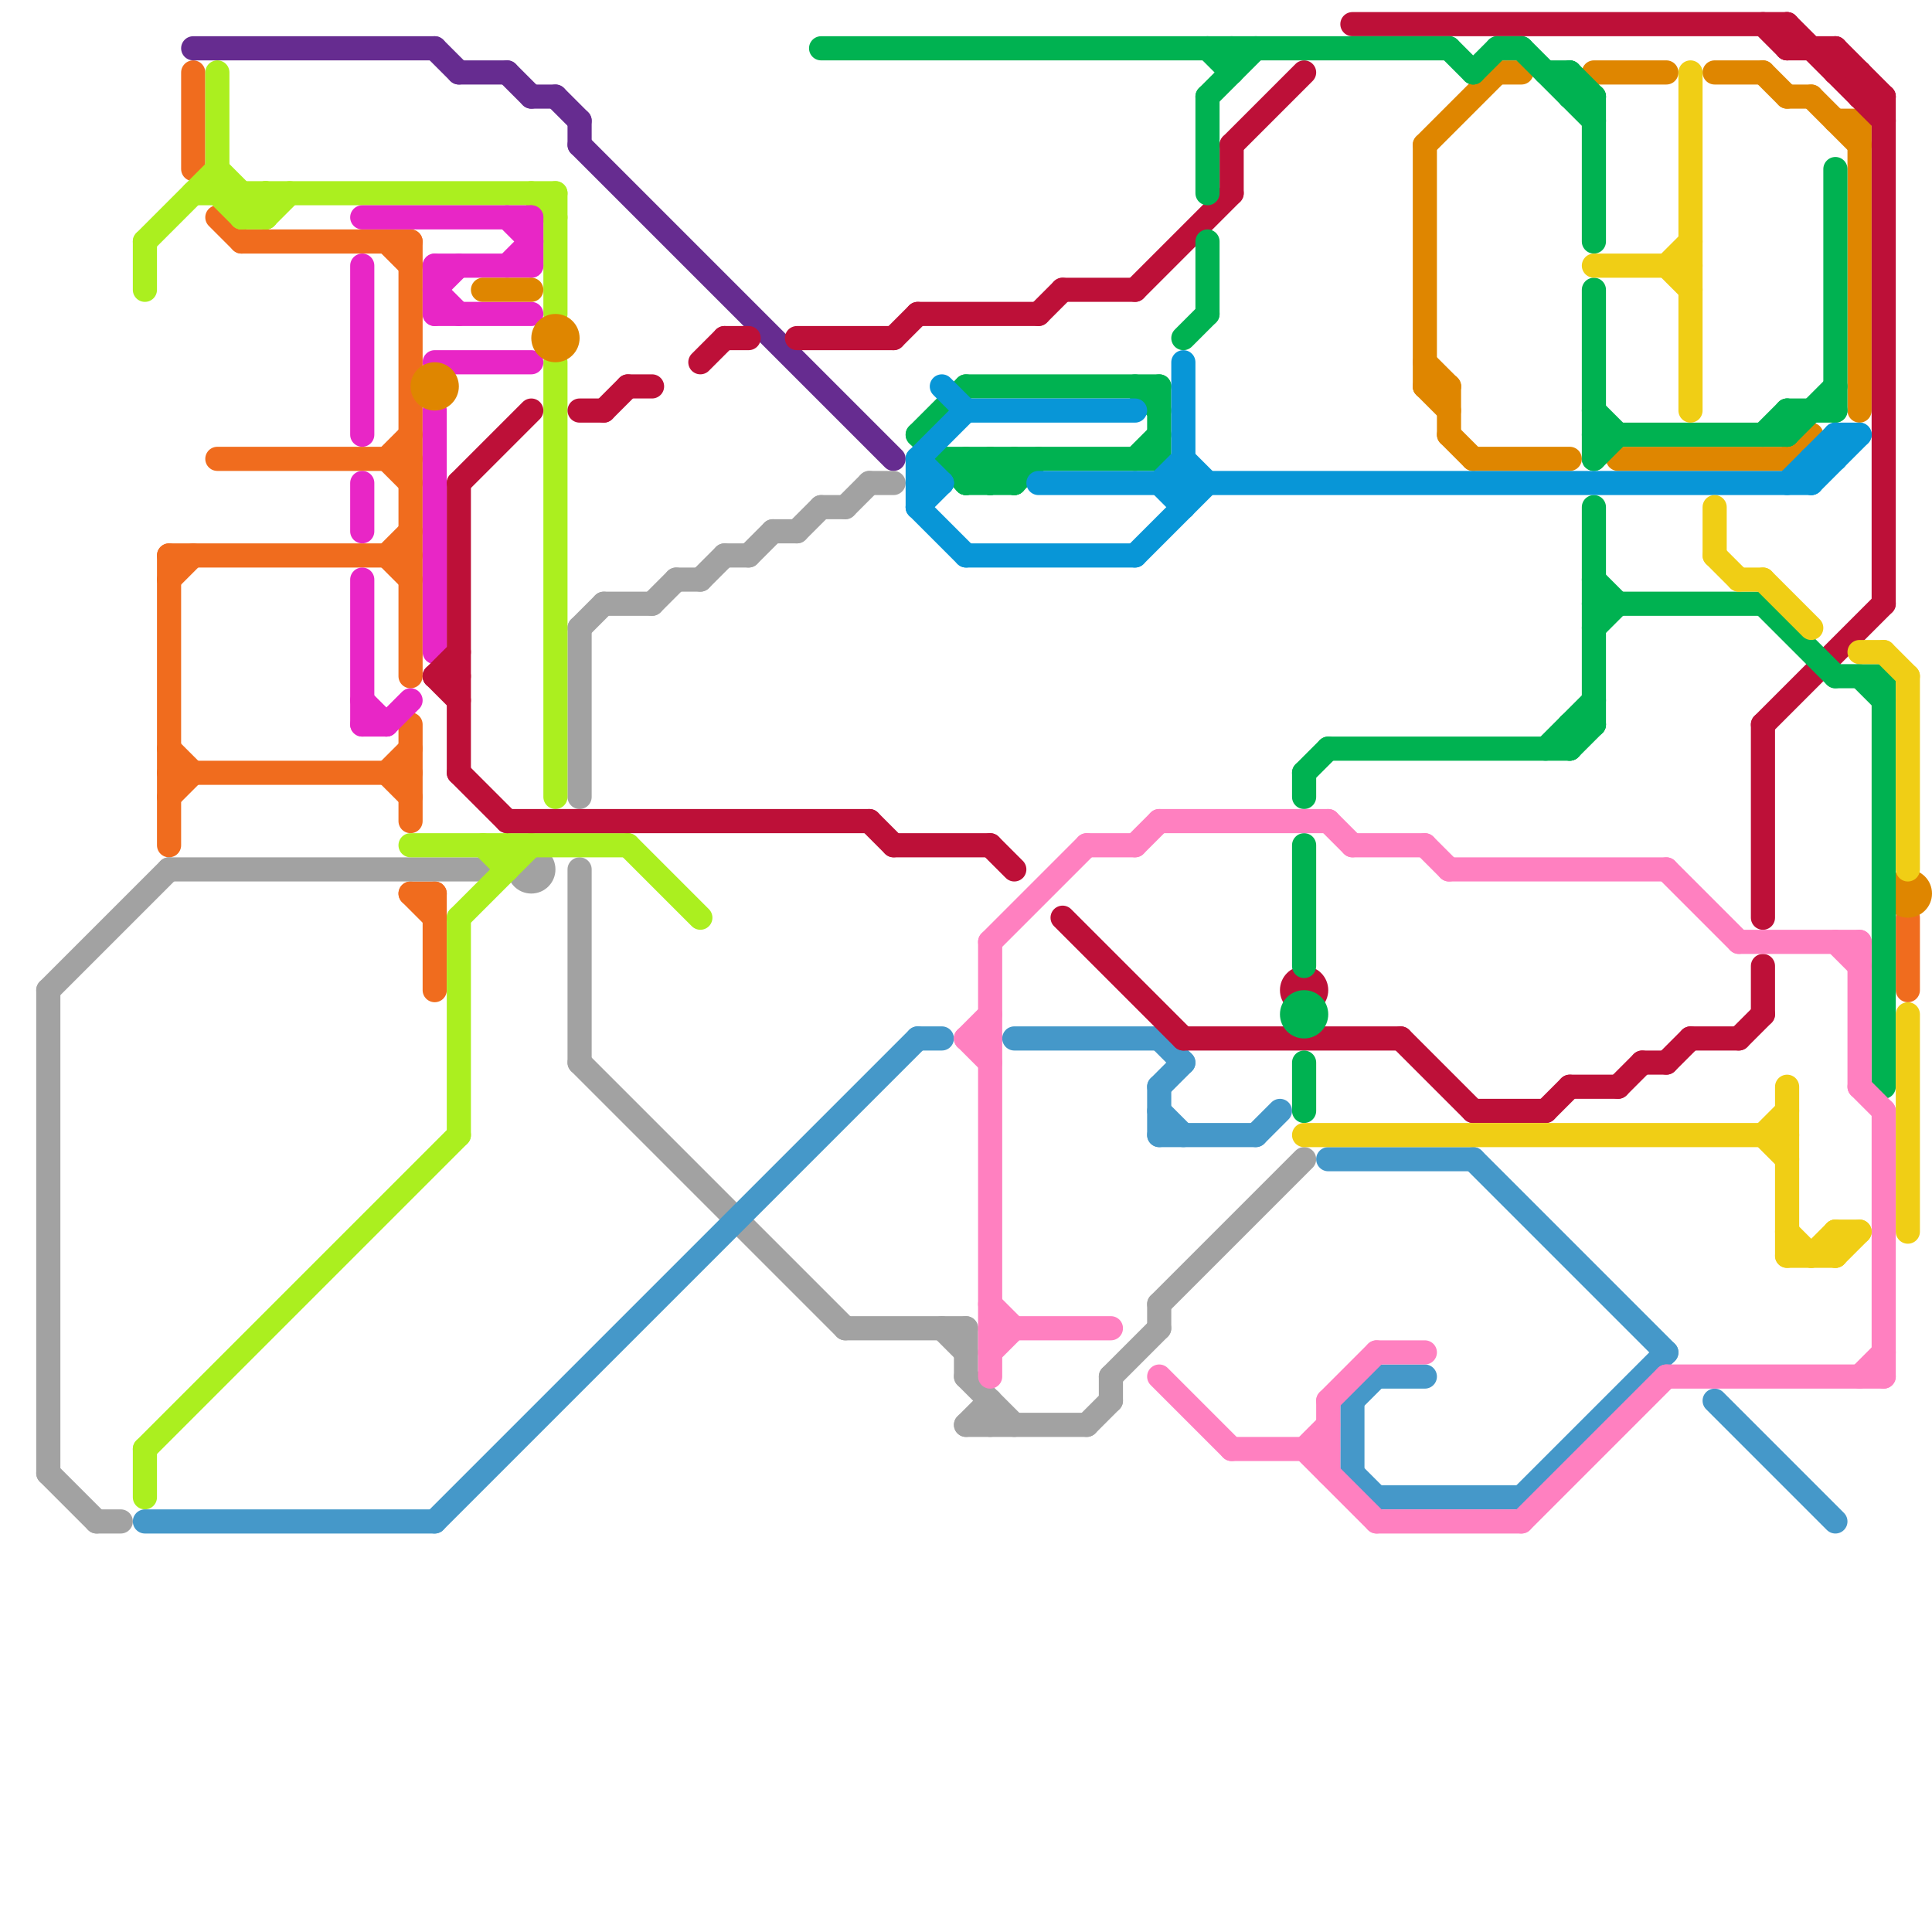
<svg version="1.1" xmlns="http://www.w3.org/2000/svg" viewBox="0 0 80 80">
<style>line { stroke-width: 1; fill: none; stroke-linecap: round; stroke-linejoin: round; } .c0 { stroke: #f06c1e } .c1 { stroke: #662c90 } .c2 { stroke: #a2a2a2 } .c3 { stroke: #abef1f } .c4 { stroke: #4598c9 } .c5 { stroke: #e826c6 } .c6 { stroke: #df8600 } .c7 { stroke: #bd1038 } .c8 { stroke: #00b251 } .c9 { stroke: #0896d7 } .c10 { stroke: #ff80c0 } .c11 { stroke: #f0ce15 }</style><line class="c0" x1="17" y1="30" x2="17" y2="34"/><line class="c0" x1="16" y1="19" x2="17" y2="18"/><line class="c0" x1="16" y1="10" x2="17" y2="11"/><line class="c0" x1="7" y1="23" x2="17" y2="23"/><line class="c0" x1="18" y1="37" x2="18" y2="41"/><line class="c0" x1="9" y1="19" x2="17" y2="19"/><line class="c0" x1="79" y1="38" x2="79" y2="41"/><line class="c0" x1="17" y1="37" x2="18" y2="38"/><line class="c0" x1="10" y1="10" x2="17" y2="10"/><line class="c0" x1="16" y1="19" x2="17" y2="20"/><line class="c0" x1="17" y1="10" x2="17" y2="28"/><line class="c0" x1="7" y1="24" x2="8" y2="23"/><line class="c0" x1="9" y1="9" x2="10" y2="10"/><line class="c0" x1="16" y1="32" x2="17" y2="31"/><line class="c0" x1="16" y1="23" x2="17" y2="22"/><line class="c0" x1="7" y1="31" x2="8" y2="32"/><line class="c0" x1="7" y1="32" x2="17" y2="32"/><line class="c0" x1="8" y1="3" x2="8" y2="7"/><line class="c0" x1="17" y1="37" x2="18" y2="37"/><line class="c0" x1="7" y1="33" x2="8" y2="32"/><line class="c0" x1="16" y1="32" x2="17" y2="33"/><line class="c0" x1="16" y1="23" x2="17" y2="24"/><line class="c0" x1="7" y1="23" x2="7" y2="35"/><line class="c1" x1="24" y1="6" x2="37" y2="19"/><line class="c1" x1="24" y1="5" x2="24" y2="6"/><line class="c1" x1="21" y1="3" x2="22" y2="4"/><line class="c1" x1="23" y1="4" x2="24" y2="5"/><line class="c1" x1="8" y1="2" x2="18" y2="2"/><line class="c1" x1="19" y1="3" x2="21" y2="3"/><line class="c1" x1="18" y1="2" x2="19" y2="3"/><line class="c1" x1="22" y1="4" x2="23" y2="4"/><line class="c2" x1="41" y1="58" x2="41" y2="59"/><line class="c2" x1="35" y1="55" x2="40" y2="55"/><line class="c2" x1="34" y1="21" x2="35" y2="21"/><line class="c2" x1="25" y1="25" x2="27" y2="25"/><line class="c2" x1="30" y1="23" x2="31" y2="23"/><line class="c2" x1="35" y1="21" x2="36" y2="20"/><line class="c2" x1="4" y1="63" x2="5" y2="63"/><line class="c2" x1="40" y1="57" x2="42" y2="59"/><line class="c2" x1="24" y1="26" x2="25" y2="25"/><line class="c2" x1="39" y1="55" x2="40" y2="56"/><line class="c2" x1="33" y1="22" x2="34" y2="21"/><line class="c2" x1="24" y1="36" x2="24" y2="44"/><line class="c2" x1="24" y1="44" x2="35" y2="55"/><line class="c2" x1="28" y1="24" x2="29" y2="24"/><line class="c2" x1="46" y1="57" x2="46" y2="58"/><line class="c2" x1="48" y1="54" x2="54" y2="48"/><line class="c2" x1="2" y1="41" x2="7" y2="36"/><line class="c2" x1="46" y1="57" x2="48" y2="55"/><line class="c2" x1="40" y1="59" x2="41" y2="58"/><line class="c2" x1="7" y1="36" x2="20" y2="36"/><line class="c2" x1="32" y1="22" x2="33" y2="22"/><line class="c2" x1="40" y1="59" x2="45" y2="59"/><line class="c2" x1="40" y1="55" x2="40" y2="57"/><line class="c2" x1="31" y1="23" x2="32" y2="22"/><line class="c2" x1="48" y1="54" x2="48" y2="55"/><line class="c2" x1="2" y1="41" x2="2" y2="61"/><line class="c2" x1="27" y1="25" x2="28" y2="24"/><line class="c2" x1="45" y1="59" x2="46" y2="58"/><line class="c2" x1="24" y1="26" x2="24" y2="33"/><line class="c2" x1="36" y1="20" x2="37" y2="20"/><line class="c2" x1="29" y1="24" x2="30" y2="23"/><line class="c2" x1="2" y1="61" x2="4" y2="63"/><circle cx="22" cy="36" r="1" fill="#a2a2a2" /><line class="c3" x1="6" y1="10" x2="6" y2="12"/><line class="c3" x1="10" y1="9" x2="11" y2="8"/><line class="c3" x1="22" y1="8" x2="23" y2="9"/><line class="c3" x1="10" y1="8" x2="10" y2="9"/><line class="c3" x1="9" y1="3" x2="9" y2="8"/><line class="c3" x1="17" y1="35" x2="26" y2="35"/><line class="c3" x1="6" y1="10" x2="9" y2="7"/><line class="c3" x1="19" y1="38" x2="19" y2="47"/><line class="c3" x1="23" y1="15" x2="23" y2="33"/><line class="c3" x1="11" y1="9" x2="12" y2="8"/><line class="c3" x1="8" y1="8" x2="23" y2="8"/><line class="c3" x1="26" y1="35" x2="29" y2="38"/><line class="c3" x1="6" y1="60" x2="19" y2="47"/><line class="c3" x1="11" y1="8" x2="11" y2="9"/><line class="c3" x1="6" y1="60" x2="6" y2="62"/><line class="c3" x1="9" y1="7" x2="11" y2="9"/><line class="c3" x1="23" y1="8" x2="23" y2="13"/><line class="c3" x1="10" y1="9" x2="11" y2="9"/><line class="c3" x1="9" y1="8" x2="10" y2="9"/><line class="c3" x1="19" y1="38" x2="22" y2="35"/><line class="c3" x1="21" y1="35" x2="21" y2="36"/><line class="c3" x1="20" y1="35" x2="21" y2="36"/><line class="c4" x1="57" y1="62" x2="63" y2="62"/><line class="c4" x1="71" y1="58" x2="76" y2="63"/><line class="c4" x1="42" y1="43" x2="48" y2="43"/><line class="c4" x1="52" y1="47" x2="53" y2="46"/><line class="c4" x1="48" y1="43" x2="49" y2="44"/><line class="c4" x1="48" y1="45" x2="48" y2="47"/><line class="c4" x1="61" y1="48" x2="69" y2="56"/><line class="c4" x1="57" y1="57" x2="59" y2="57"/><line class="c4" x1="56" y1="58" x2="57" y2="57"/><line class="c4" x1="18" y1="63" x2="38" y2="43"/><line class="c4" x1="56" y1="61" x2="57" y2="62"/><line class="c4" x1="56" y1="58" x2="56" y2="61"/><line class="c4" x1="48" y1="47" x2="52" y2="47"/><line class="c4" x1="63" y1="62" x2="69" y2="56"/><line class="c4" x1="38" y1="43" x2="39" y2="43"/><line class="c4" x1="55" y1="48" x2="61" y2="48"/><line class="c4" x1="48" y1="45" x2="49" y2="44"/><line class="c4" x1="6" y1="63" x2="18" y2="63"/><line class="c4" x1="48" y1="46" x2="49" y2="47"/><line class="c5" x1="21" y1="9" x2="22" y2="10"/><line class="c5" x1="18" y1="12" x2="19" y2="11"/><line class="c5" x1="22" y1="9" x2="22" y2="11"/><line class="c5" x1="16" y1="30" x2="17" y2="29"/><line class="c5" x1="15" y1="29" x2="16" y2="30"/><line class="c5" x1="15" y1="30" x2="16" y2="30"/><line class="c5" x1="15" y1="11" x2="15" y2="18"/><line class="c5" x1="21" y1="11" x2="22" y2="10"/><line class="c5" x1="18" y1="12" x2="19" y2="13"/><line class="c5" x1="15" y1="24" x2="15" y2="30"/><line class="c5" x1="18" y1="11" x2="18" y2="13"/><line class="c5" x1="15" y1="9" x2="22" y2="9"/><line class="c5" x1="18" y1="17" x2="18" y2="27"/><line class="c5" x1="15" y1="20" x2="15" y2="22"/><line class="c5" x1="18" y1="15" x2="22" y2="15"/><line class="c5" x1="18" y1="13" x2="22" y2="13"/><line class="c5" x1="18" y1="11" x2="22" y2="11"/><line class="c6" x1="20" y1="12" x2="22" y2="12"/><line class="c6" x1="59" y1="15" x2="60" y2="16"/><line class="c6" x1="59" y1="16" x2="60" y2="16"/><line class="c6" x1="59" y1="6" x2="62" y2="3"/><line class="c6" x1="59" y1="6" x2="59" y2="16"/><line class="c6" x1="75" y1="4" x2="77" y2="6"/><line class="c6" x1="67" y1="19" x2="74" y2="19"/><line class="c6" x1="76" y1="5" x2="77" y2="5"/><line class="c6" x1="74" y1="4" x2="75" y2="4"/><line class="c6" x1="61" y1="19" x2="65" y2="19"/><line class="c6" x1="60" y1="18" x2="61" y2="19"/><line class="c6" x1="62" y1="3" x2="63" y2="3"/><line class="c6" x1="73" y1="3" x2="74" y2="4"/><line class="c6" x1="66" y1="3" x2="69" y2="3"/><line class="c6" x1="59" y1="16" x2="60" y2="17"/><line class="c6" x1="60" y1="16" x2="60" y2="18"/><line class="c6" x1="74" y1="19" x2="75" y2="18"/><line class="c6" x1="71" y1="3" x2="73" y2="3"/><line class="c6" x1="77" y1="5" x2="77" y2="17"/><circle cx="18" cy="16" r="1" fill="#df8600" /><circle cx="79" cy="37" r="1" fill="#df8600" /><circle cx="23" cy="14" r="1" fill="#df8600" /><line class="c7" x1="77" y1="3" x2="77" y2="4"/><line class="c7" x1="49" y1="43" x2="58" y2="43"/><line class="c7" x1="41" y1="35" x2="42" y2="36"/><line class="c7" x1="77" y1="4" x2="78" y2="4"/><line class="c7" x1="43" y1="13" x2="44" y2="12"/><line class="c7" x1="65" y1="45" x2="67" y2="45"/><line class="c7" x1="25" y1="17" x2="26" y2="16"/><line class="c7" x1="74" y1="2" x2="76" y2="2"/><line class="c7" x1="19" y1="20" x2="19" y2="32"/><line class="c7" x1="37" y1="35" x2="41" y2="35"/><line class="c7" x1="18" y1="28" x2="19" y2="27"/><line class="c7" x1="36" y1="34" x2="37" y2="35"/><line class="c7" x1="44" y1="38" x2="49" y2="43"/><line class="c7" x1="74" y1="1" x2="74" y2="2"/><line class="c7" x1="64" y1="46" x2="65" y2="45"/><line class="c7" x1="68" y1="44" x2="69" y2="44"/><line class="c7" x1="72" y1="43" x2="73" y2="42"/><line class="c7" x1="76" y1="3" x2="77" y2="3"/><line class="c7" x1="58" y1="43" x2="61" y2="46"/><line class="c7" x1="73" y1="40" x2="73" y2="42"/><line class="c7" x1="37" y1="14" x2="38" y2="13"/><line class="c7" x1="51" y1="6" x2="54" y2="3"/><line class="c7" x1="69" y1="44" x2="70" y2="43"/><line class="c7" x1="74" y1="1" x2="78" y2="5"/><line class="c7" x1="70" y1="43" x2="72" y2="43"/><line class="c7" x1="21" y1="34" x2="36" y2="34"/><line class="c7" x1="56" y1="1" x2="74" y2="1"/><line class="c7" x1="73" y1="1" x2="74" y2="2"/><line class="c7" x1="18" y1="28" x2="19" y2="29"/><line class="c7" x1="29" y1="15" x2="30" y2="14"/><line class="c7" x1="44" y1="12" x2="47" y2="12"/><line class="c7" x1="76" y1="2" x2="78" y2="4"/><line class="c7" x1="19" y1="20" x2="22" y2="17"/><line class="c7" x1="19" y1="32" x2="21" y2="34"/><line class="c7" x1="73" y1="30" x2="73" y2="38"/><line class="c7" x1="30" y1="14" x2="31" y2="14"/><line class="c7" x1="61" y1="46" x2="64" y2="46"/><line class="c7" x1="73" y1="30" x2="78" y2="25"/><line class="c7" x1="67" y1="45" x2="68" y2="44"/><line class="c7" x1="26" y1="16" x2="27" y2="16"/><line class="c7" x1="76" y1="2" x2="76" y2="3"/><line class="c7" x1="38" y1="13" x2="43" y2="13"/><line class="c7" x1="18" y1="28" x2="19" y2="28"/><line class="c7" x1="33" y1="14" x2="37" y2="14"/><line class="c7" x1="47" y1="12" x2="51" y2="8"/><line class="c7" x1="24" y1="17" x2="25" y2="17"/><line class="c7" x1="78" y1="4" x2="78" y2="25"/><line class="c7" x1="51" y1="6" x2="51" y2="8"/><circle cx="54" cy="41" r="1" fill="#bd1038" /><line class="c8" x1="65" y1="4" x2="66" y2="4"/><line class="c8" x1="62" y1="2" x2="63" y2="2"/><line class="c8" x1="66" y1="25" x2="73" y2="25"/><line class="c8" x1="60" y1="2" x2="61" y2="3"/><line class="c8" x1="74" y1="17" x2="76" y2="17"/><line class="c8" x1="77" y1="28" x2="78" y2="29"/><line class="c8" x1="49" y1="14" x2="50" y2="13"/><line class="c8" x1="38" y1="18" x2="40" y2="16"/><line class="c8" x1="34" y1="2" x2="60" y2="2"/><line class="c8" x1="50" y1="10" x2="50" y2="13"/><line class="c8" x1="50" y1="4" x2="52" y2="2"/><line class="c8" x1="42" y1="19" x2="42" y2="20"/><line class="c8" x1="40" y1="19" x2="41" y2="20"/><line class="c8" x1="66" y1="12" x2="66" y2="19"/><line class="c8" x1="47" y1="19" x2="48" y2="18"/><line class="c8" x1="73" y1="18" x2="74" y2="17"/><line class="c8" x1="73" y1="25" x2="76" y2="28"/><line class="c8" x1="42" y1="20" x2="43" y2="19"/><line class="c8" x1="47" y1="16" x2="48" y2="17"/><line class="c8" x1="54" y1="35" x2="54" y2="40"/><line class="c8" x1="65" y1="3" x2="65" y2="4"/><line class="c8" x1="65" y1="30" x2="66" y2="30"/><line class="c8" x1="66" y1="18" x2="74" y2="18"/><line class="c8" x1="54" y1="32" x2="54" y2="33"/><line class="c8" x1="66" y1="26" x2="67" y2="25"/><line class="c8" x1="74" y1="18" x2="76" y2="16"/><line class="c8" x1="66" y1="17" x2="67" y2="18"/><line class="c8" x1="65" y1="30" x2="65" y2="31"/><line class="c8" x1="40" y1="19" x2="40" y2="20"/><line class="c8" x1="64" y1="31" x2="66" y2="29"/><line class="c8" x1="54" y1="44" x2="54" y2="46"/><line class="c8" x1="39" y1="19" x2="48" y2="19"/><line class="c8" x1="54" y1="32" x2="55" y2="31"/><line class="c8" x1="78" y1="28" x2="78" y2="45"/><line class="c8" x1="41" y1="19" x2="42" y2="20"/><line class="c8" x1="40" y1="20" x2="41" y2="19"/><line class="c8" x1="66" y1="19" x2="67" y2="18"/><line class="c8" x1="55" y1="31" x2="65" y2="31"/><line class="c8" x1="50" y1="2" x2="51" y2="3"/><line class="c8" x1="74" y1="17" x2="74" y2="18"/><line class="c8" x1="76" y1="28" x2="78" y2="28"/><line class="c8" x1="66" y1="24" x2="67" y2="25"/><line class="c8" x1="40" y1="20" x2="42" y2="20"/><line class="c8" x1="38" y1="18" x2="40" y2="20"/><line class="c8" x1="66" y1="4" x2="66" y2="10"/><line class="c8" x1="41" y1="20" x2="42" y2="19"/><line class="c8" x1="51" y1="2" x2="51" y2="3"/><line class="c8" x1="66" y1="21" x2="66" y2="30"/><line class="c8" x1="48" y1="16" x2="48" y2="19"/><line class="c8" x1="61" y1="3" x2="62" y2="2"/><line class="c8" x1="76" y1="7" x2="76" y2="17"/><line class="c8" x1="64" y1="3" x2="65" y2="3"/><line class="c8" x1="65" y1="31" x2="66" y2="30"/><line class="c8" x1="41" y1="19" x2="41" y2="20"/><line class="c8" x1="63" y1="2" x2="66" y2="5"/><line class="c8" x1="50" y1="4" x2="50" y2="8"/><line class="c8" x1="40" y1="16" x2="48" y2="16"/><line class="c8" x1="65" y1="3" x2="66" y2="4"/><circle cx="54" cy="42" r="1" fill="#00b251" /><line class="c9" x1="39" y1="16" x2="40" y2="17"/><line class="c9" x1="38" y1="19" x2="38" y2="21"/><line class="c9" x1="38" y1="19" x2="39" y2="20"/><line class="c9" x1="38" y1="20" x2="39" y2="20"/><line class="c9" x1="38" y1="21" x2="39" y2="20"/><line class="c9" x1="49" y1="19" x2="50" y2="20"/><line class="c9" x1="40" y1="23" x2="47" y2="23"/><line class="c9" x1="74" y1="20" x2="76" y2="18"/><line class="c9" x1="48" y1="20" x2="49" y2="19"/><line class="c9" x1="76" y1="18" x2="77" y2="18"/><line class="c9" x1="38" y1="19" x2="40" y2="17"/><line class="c9" x1="47" y1="23" x2="50" y2="20"/><line class="c9" x1="76" y1="18" x2="76" y2="19"/><line class="c9" x1="43" y1="20" x2="75" y2="20"/><line class="c9" x1="48" y1="20" x2="49" y2="21"/><line class="c9" x1="38" y1="21" x2="40" y2="23"/><line class="c9" x1="49" y1="15" x2="49" y2="21"/><line class="c9" x1="40" y1="17" x2="47" y2="17"/><line class="c9" x1="75" y1="19" x2="76" y2="19"/><line class="c9" x1="75" y1="20" x2="77" y2="18"/><line class="c9" x1="75" y1="19" x2="75" y2="20"/><line class="c10" x1="54" y1="60" x2="57" y2="63"/><line class="c10" x1="40" y1="43" x2="41" y2="42"/><line class="c10" x1="55" y1="34" x2="56" y2="35"/><line class="c10" x1="69" y1="57" x2="78" y2="57"/><line class="c10" x1="41" y1="54" x2="42" y2="55"/><line class="c10" x1="72" y1="39" x2="77" y2="39"/><line class="c10" x1="55" y1="58" x2="55" y2="61"/><line class="c10" x1="60" y1="36" x2="69" y2="36"/><line class="c10" x1="63" y1="63" x2="69" y2="57"/><line class="c10" x1="41" y1="56" x2="42" y2="55"/><line class="c10" x1="54" y1="60" x2="55" y2="59"/><line class="c10" x1="69" y1="36" x2="72" y2="39"/><line class="c10" x1="41" y1="39" x2="41" y2="57"/><line class="c10" x1="41" y1="55" x2="46" y2="55"/><line class="c10" x1="40" y1="43" x2="41" y2="44"/><line class="c10" x1="76" y1="39" x2="77" y2="40"/><line class="c10" x1="56" y1="35" x2="59" y2="35"/><line class="c10" x1="48" y1="34" x2="55" y2="34"/><line class="c10" x1="77" y1="39" x2="77" y2="45"/><line class="c10" x1="59" y1="35" x2="60" y2="36"/><line class="c10" x1="78" y1="46" x2="78" y2="57"/><line class="c10" x1="77" y1="57" x2="78" y2="56"/><line class="c10" x1="40" y1="43" x2="41" y2="43"/><line class="c10" x1="45" y1="35" x2="47" y2="35"/><line class="c10" x1="48" y1="57" x2="51" y2="60"/><line class="c10" x1="41" y1="39" x2="45" y2="35"/><line class="c10" x1="57" y1="63" x2="63" y2="63"/><line class="c10" x1="55" y1="58" x2="57" y2="56"/><line class="c10" x1="51" y1="60" x2="55" y2="60"/><line class="c10" x1="47" y1="35" x2="48" y2="34"/><line class="c10" x1="77" y1="45" x2="78" y2="46"/><line class="c10" x1="57" y1="56" x2="59" y2="56"/><line class="c11" x1="69" y1="11" x2="70" y2="10"/><line class="c11" x1="74" y1="45" x2="74" y2="52"/><line class="c11" x1="78" y1="27" x2="79" y2="28"/><line class="c11" x1="76" y1="51" x2="76" y2="52"/><line class="c11" x1="71" y1="23" x2="72" y2="24"/><line class="c11" x1="73" y1="47" x2="74" y2="46"/><line class="c11" x1="66" y1="11" x2="70" y2="11"/><line class="c11" x1="71" y1="21" x2="71" y2="23"/><line class="c11" x1="69" y1="11" x2="70" y2="12"/><line class="c11" x1="74" y1="51" x2="75" y2="52"/><line class="c11" x1="73" y1="24" x2="75" y2="26"/><line class="c11" x1="70" y1="3" x2="70" y2="17"/><line class="c11" x1="73" y1="47" x2="74" y2="48"/><line class="c11" x1="76" y1="52" x2="77" y2="51"/><line class="c11" x1="79" y1="42" x2="79" y2="51"/><line class="c11" x1="72" y1="24" x2="73" y2="24"/><line class="c11" x1="75" y1="52" x2="76" y2="51"/><line class="c11" x1="74" y1="52" x2="76" y2="52"/><line class="c11" x1="54" y1="47" x2="74" y2="47"/><line class="c11" x1="79" y1="28" x2="79" y2="36"/><line class="c11" x1="77" y1="27" x2="78" y2="27"/><line class="c11" x1="76" y1="51" x2="77" y2="51"/>


</svg>

